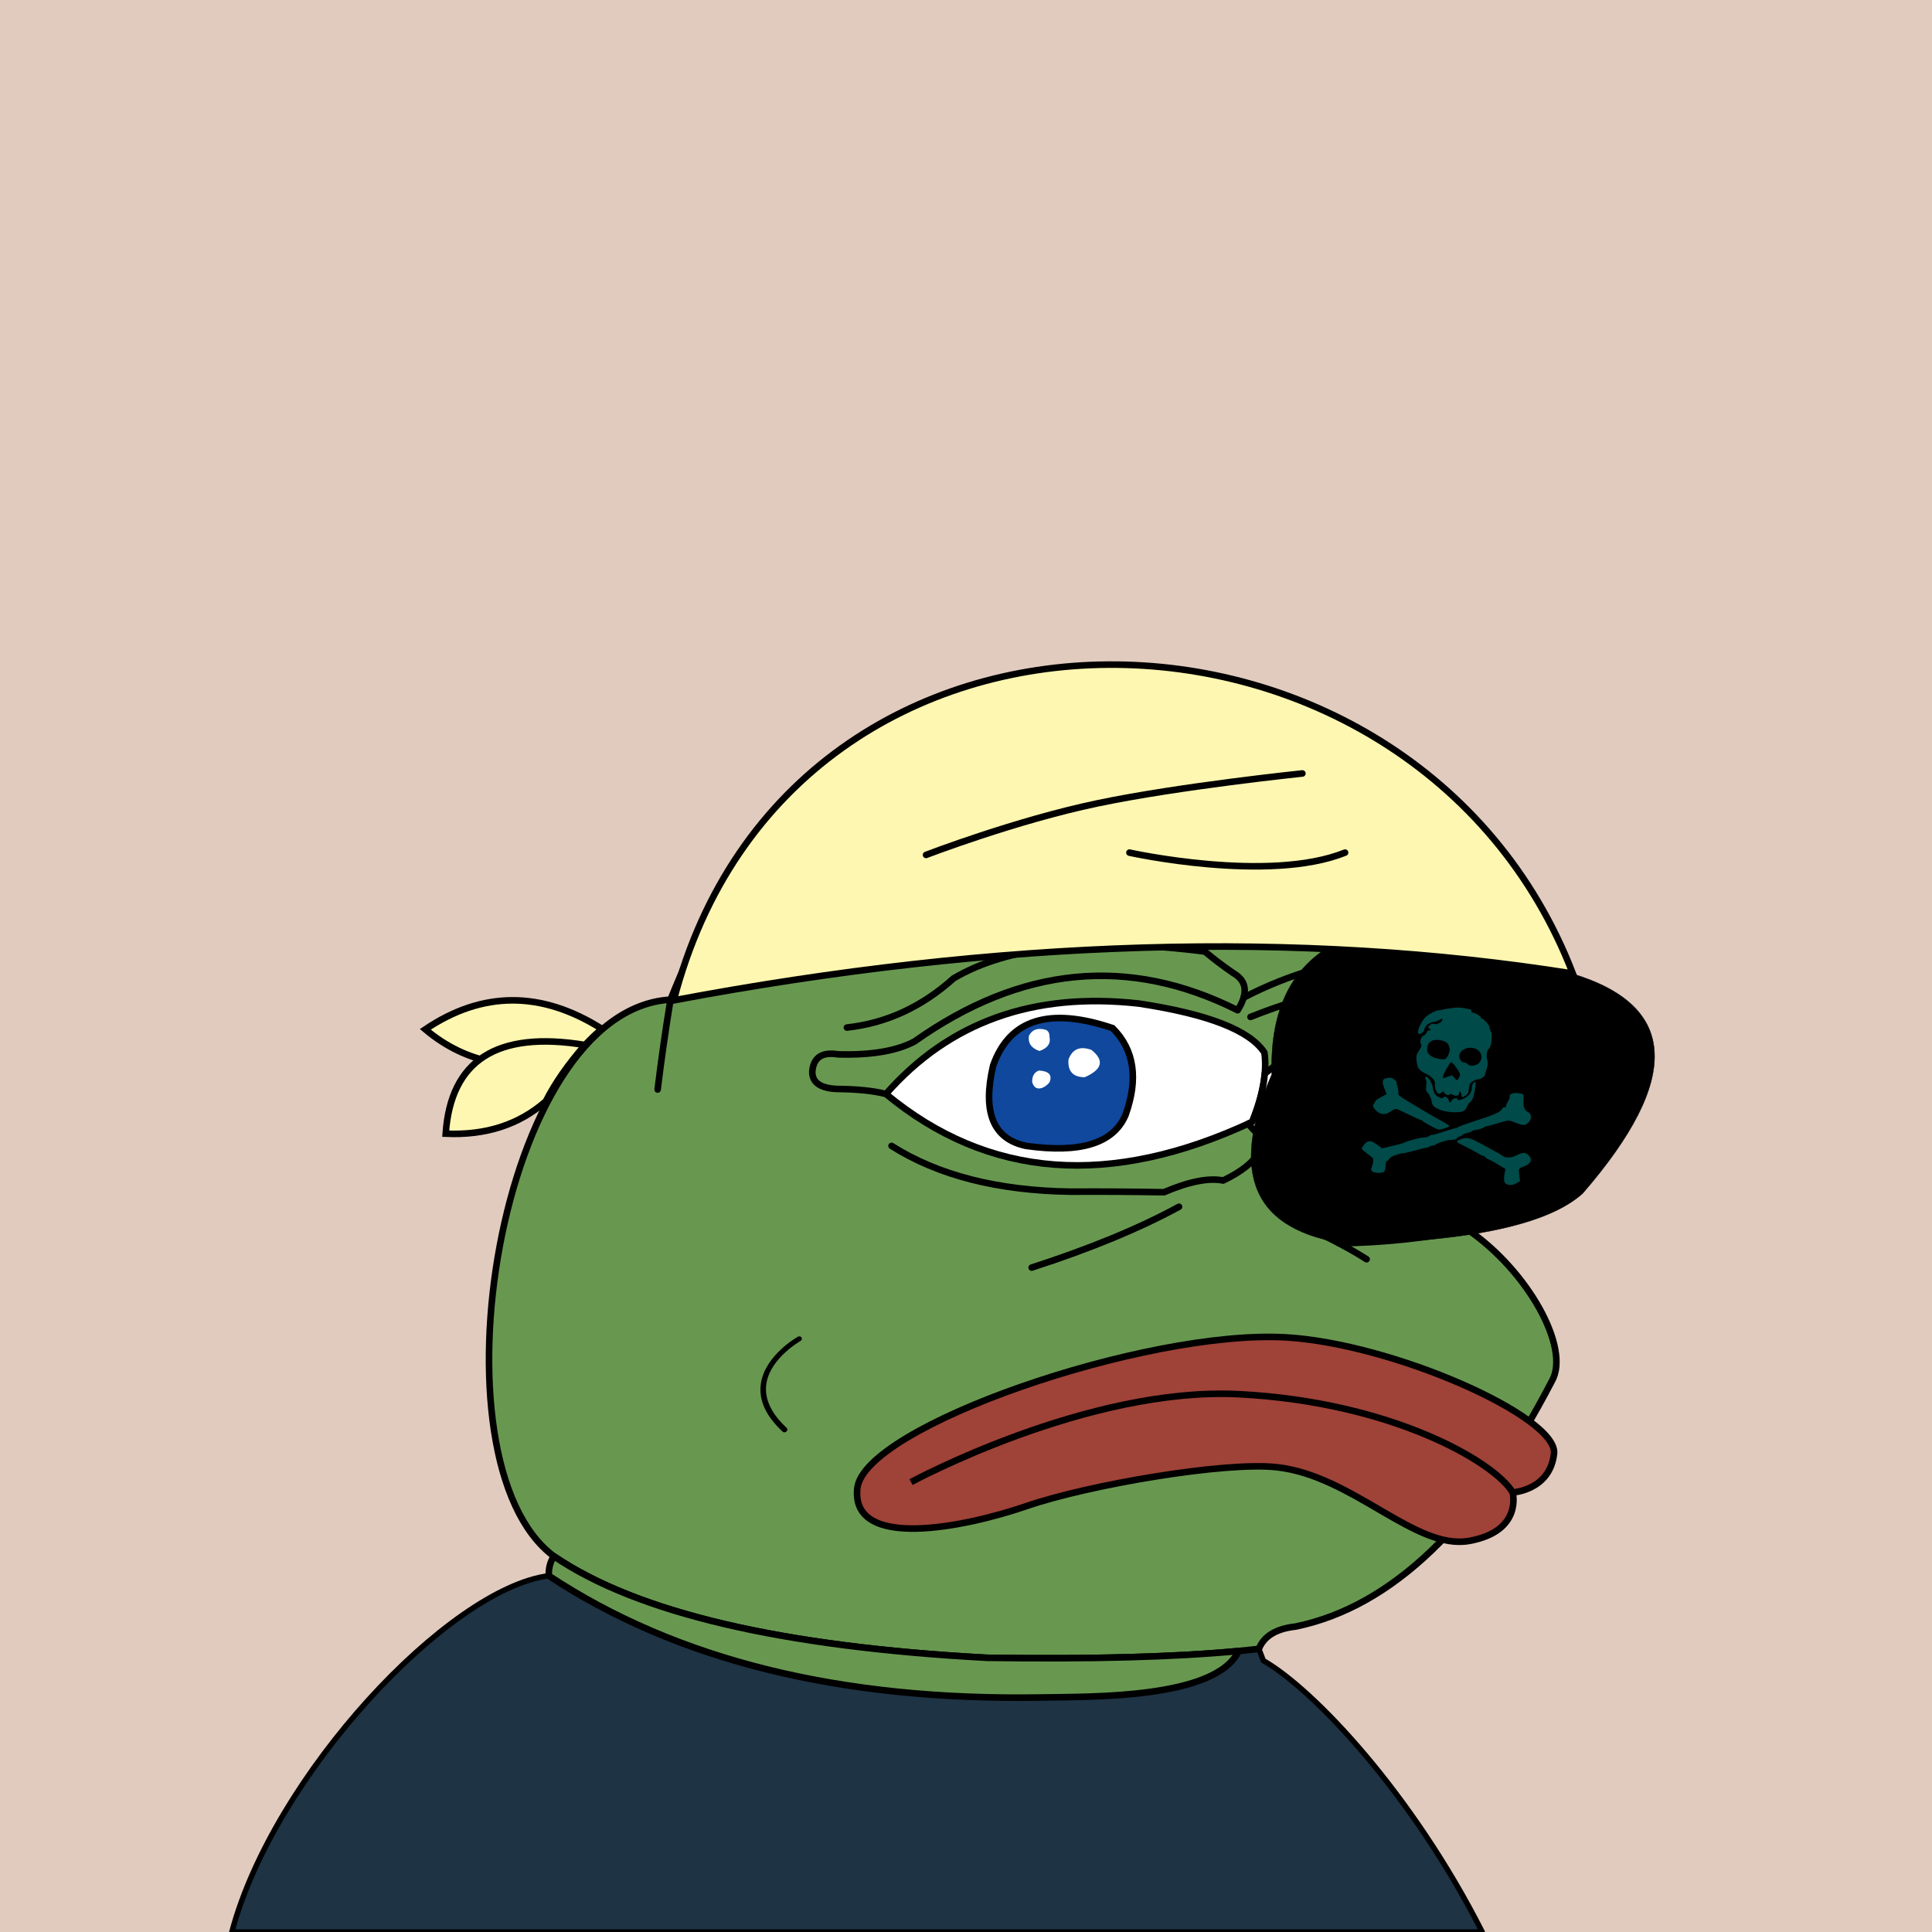 <svg xmlns="http://www.w3.org/2000/svg" xmlns:xlink="http://www.w3.org/1999/xlink" viewBox="0 0 2500 2500"><g><path style="fill-rule:evenodd;clip-rule:evenodd;fill:#e1cbbf;" d="M0 0h25e2v25e2H0z"/><path style="fill-rule:evenodd;clip-rule:evenodd;fill:#1e3344;stroke:#000;stroke-linecap:round;stroke-linejoin:round;stroke-width:7px" d="M1634.754 2148.807c1.927 5.057.0.0-5.78-15.17l-26.192 2.763.003.001c-29.47 61.966-189.929 58.995-254.948 60.108-259.599 4.447-472.17-48.054-637.709-157.502C580.824 2055.622 354.002 2296.891 3e2 25e2h1618C1826.858 2320.131 1699.317 2185.588 1634.754 2148.807z"/><path style="fill-rule:evenodd;clip-rule:evenodd;fill:#689850;stroke:#000000;stroke-width:8.504;stroke-linecap:round;stroke-linejoin:round;stroke-miterlimit:2.613;" d="M867.603 1293.527c135.408-338.495 331.41-420.844 588.004-247.048 241.577-117.709 380.271-75.33 416.082 127.137 85.736 16.593 133.412 45.005 143.028 85.238 38.849 13.16 55.222 33.628 49.121 61.401 34.595 16.186 41.096 32.078 19.504 47.676 27.655 37.786 20.431 64.754-21.671 80.905 15.662 25.919-1.675 43.978-52.01 54.177-17.8 44.837-54.641 74.213-110.522 88.128 78.07 53.384 133.361 153.359 109.076 195.761-96.726 186.205-207.247 292.151-331.565 317.84-25.241 2.762-41.134 12.394-47.676 28.895-84.606 9.871-201.87 13.723-351.791 11.557-265.722-14.316-452.573-58.139-560.555-131.47C551.93 1890.923 644.393 1306.53 867.603 1293.527z"/><path style="fill-rule:evenodd;clip-rule:evenodd;fill:#689850;stroke:#000000;stroke-width:8.504;stroke-linecap:round;stroke-linejoin:round;stroke-miterlimit:2.613;" d="M1602.782 2136.4l.003.001c-29.47 61.966-189.929 58.995-254.948 60.108-259.599 4.447-472.17-48.054-637.709-157.502-.339-9.494 1.828-17.921 6.501-25.282 107.982 73.33 294.833 117.153 560.555 131.47C1412.208 2147.146 1520.737 2144.214 1602.782 2136.4z"/><path style="fill-rule:evenodd;clip-rule:evenodd;fill:none;stroke:#000000;stroke-width:8.504;stroke-linecap:round;stroke-linejoin:round;stroke-miterlimit:2.613;" d="M867.603 1293.527c-6.666 40.876-12.204 79.643-16.615 116.301"/><path style="fill-rule:evenodd;clip-rule:evenodd;fill:none;stroke:#000000;stroke-width:8.504;stroke-linecap:round;stroke-linejoin:round;stroke-miterlimit:2.613;" d="M1525.676 1561.525c-51.268 27.946-114.836 54.192-190.704 78.737"/><path style="fill-rule:evenodd;clip-rule:evenodd;fill:none;stroke:#000000;stroke-width:8.504;stroke-linecap:round;stroke-linejoin:round;stroke-miterlimit:2.613;" d="M1661.48 1575.972c43.172 17.706 78.809 35.524 106.91 53.455"/><path style="fill-rule:evenodd;clip-rule:evenodd;fill:none;stroke:#000000;stroke-width:8.504;stroke-linecap:round;stroke-linejoin:round;stroke-miterlimit:2.613;" d="M1899.139 1591.141c-51.724 10.804-107.176 16.714-166.355 17.731"/><path style="fill-rule:evenodd;clip-rule:evenodd;fill:none;stroke:#000000;stroke-width:8.504;stroke-linecap:round;stroke-linejoin:round;stroke-miterlimit:2.613;" d="M1153.659 1482.787c60.118 38.148 137.411 57.893 231.879 59.234 39.01-.234 79.221.007 120.635.722 32.19-13.808 57.713-18.865 76.571-15.17 48.169-23.217 60.691-48.499 37.562-75.848"/><path style="fill-rule:evenodd;clip-rule:evenodd;fill:none;stroke:#000000;stroke-width:8.504;stroke-linecap:round;stroke-linejoin:round;stroke-miterlimit:2.613;" d="M1455.607 1046.479c34.191 41.927 51.047 84.546 50.566 127.858-162.616-97.202-306.126-95.756-430.529 4.334"/><path style="fill-rule:evenodd;clip-rule:evenodd;fill:none;stroke:#000000;stroke-width:8.504;stroke-linecap:round;stroke-linejoin:round;stroke-miterlimit:2.613;" d="M1871.688 1173.615c-13.481 2.256-24.317.329-32.506-5.78-3.124-4.977-8.661-7.145-16.614-6.501-15.036 5.566-26.834 5.807-35.396.723-9.792-4.853-23.998-7.501-42.619-7.946-88.686-4.572-168.146 2.17-238.38 20.226 20.481 29.685 50.58 58.098 90.295 85.239 17.034 9.995 18.72 25.887 5.057 47.676-140.781-70.757-280.197-57.274-418.249 40.452-23.248 12.323-56.235 17.861-98.964 16.615-20.681-3.351-31.758 4.112-33.229 22.393-.159 13.995 10.436 21.459 31.784 22.394 26.147.214 47.337 2.38 63.568 6.501"/><path style="fill-rule:evenodd;clip-rule:evenodd;fill:none;stroke:#000000;stroke-width:8.504;stroke-linecap:round;stroke-linejoin:round;stroke-miterlimit:2.613;" d="M1559.124 1231.308c-146.388-18.638-254.816-7.048-325.282 34.77-40.94 36.795-86.93 57.984-137.972 63.568"/><path style="fill-rule:evenodd;clip-rule:evenodd;fill:none;stroke:#000000;stroke-width:8.504;stroke-linecap:round;stroke-linejoin:round;stroke-miterlimit:2.613;" d="M1609.225 1290.928c119.034-61.942 254.197-72.633 405.492-32.075"/><path style="fill-rule:evenodd;clip-rule:evenodd;fill:none;stroke:#000000;stroke-width:8.504;stroke-linecap:round;stroke-linejoin:round;stroke-miterlimit:2.613;" d="M1618.139 1315.921c160.721-64.233 309.287-62.788 445.699 4.334"/><path style="fill-rule:evenodd;clip-rule:evenodd;fill:#FFFFFF;stroke:#000000;stroke-width:8.504;stroke-linecap:round;stroke-linejoin:round;stroke-miterlimit:2.613;" d="M1620.306 1451.725c-183.453 85.64-341.41 73.601-473.87-36.118 81.906-93.234 190.983-132.241 327.231-117.023 89.674 13.565 143.851 34.754 162.532 63.568C1639.566 1387.294 1634.269 1417.151 1620.306 1451.725z"/><path style="fill-rule:evenodd;clip-rule:evenodd;fill:#FFFFFF;stroke:#000000;stroke-width:8.504;stroke-linecap:round;stroke-linejoin:round;stroke-miterlimit:2.613;" d="M1630.669 1470.517c-6.027-5.755-11.21-11.219-15.568-16.401 1.734-.795 3.466-1.58 5.204-2.392 9.248-22.898 14.693-43.727 16.338-62.487h.002c122.337-97.366 247.398-113.377 375.182-48.035 35.336 2.547 59.174 11.457 71.514 26.728 27.951 36.626 20.728 63.594-21.671 80.905C1921.202 1499.447 1777.535 1506.674 1630.669 1470.517z"/><path style="fill-rule:evenodd;clip-rule:evenodd;fill:#0f489d;stroke:#000000;stroke-width:8.504;stroke-miterlimit:10;" d="M1456.328 1443.056c16.978-47.016 11.439-84.579-16.614-112.689-81.824-27.566-133.352-11.433-154.586 48.399-14.148 60.477.06 95.151 42.62 104.02C1397.808 1492.729 1440.667 1479.486 1456.328 1443.056z"/><path style="fill-rule:evenodd;clip-rule:evenodd;fill:#FFFFFF;" d="M1358.088 1341.926c.079-4.984-1.606-8.115-5.057-9.391-10.363-2.927-17.587-.278-21.671 7.947-1.294 9.487 3.281 15.989 13.725 19.504C1355.514 1356.377 1359.848 1350.357 1358.088 1341.926z"/><path style="fill-rule:evenodd;clip-rule:evenodd;fill:#FFFFFF;" d="M1348.697 1407.661c3.692-1.507 6.822-3.914 9.391-7.224 3.804-9.394-.771-14.451-13.725-15.17-6.118 2.252-9.007 7.309-8.668 15.17C1337.875 1407.539 1342.209 1409.947 1348.697 1407.661z"/><path style="fill-rule:evenodd;clip-rule:evenodd;fill:#FFFFFF;" d="M1403.597 1393.936c22.864-10.049 25.753-21.848 8.668-35.396-14.656-5.277-24.529-1.183-29.618 12.281C1381.388 1386.17 1388.371 1393.875 1403.597 1393.936z"/><path style="fill-rule:evenodd;clip-rule:evenodd;fill:#0f489d;stroke:#000000;stroke-width:8.504;stroke-miterlimit:10;" d="M1927.663 1438.375c16.977-47.016 11.44-84.579-16.614-112.689-81.824-27.566-133.352-11.433-154.586 48.399-14.147 60.477.06 95.151 42.62 104.02C1869.142 1488.047 1912.002 1474.804 1927.663 1438.375z"/><path style="fill-rule:evenodd;clip-rule:evenodd;fill:#FFFFFF;" d="M1829.422 1337.244c.079-4.984-1.605-8.115-5.057-9.391-10.363-2.927-17.587-.278-21.671 7.947-1.295 9.487 3.281 15.989 13.725 19.504C1826.848 1351.695 1831.182 1345.675 1829.422 1337.244z"/><path style="fill-rule:evenodd;clip-rule:evenodd;fill:#FFFFFF;" d="M1820.031 1402.98c3.692-1.507 6.822-3.914 9.391-7.224 3.805-9.394-.771-14.451-13.725-15.17-6.118 2.252-9.007 7.309-8.668 15.17C1809.21 1402.858 1813.544 1405.265 1820.031 1402.98z"/><path style="fill-rule:evenodd;clip-rule:evenodd;fill:#FFFFFF;" d="M1874.931 1389.255c22.864-10.049 25.753-21.848 8.668-35.396-14.656-5.277-24.529-1.183-29.617 12.281C1852.723 1381.489 1859.706 1389.194 1874.931 1389.255z"/><g><path d="M1032.456 1729.721c-1.66.936-40.556 23.079-47.435 58.108-4.301 21.927 5 43.703 27.658 64.738 1.311 1.23 3.578 1.136 5.046-.216 1.465-1.352 1.577-3.445.25-4.675-21.062-19.56-29.792-39.493-25.924-59.25 6.206-31.766 43.283-52.929 43.658-53.135 1.761-.995 2.45-3.033 1.548-4.562C1036.358 1729.192 1034.212 1728.741 1032.456 1729.721z"/></g><g><path style="fill:#9F4238;stroke:#000000;stroke-width:8.504;" d="M1652.407 1898.592c98.433 11.074 179.247 107.877 248.806 95.333 69.559-12.544 56.182-62.719 56.182-62.719s48.156-2.509 53.507-50.175c5.351-47.667-208.885-142.823-347.793-150.526-181.024-10.025-545.767 115.403-553.793 195.683-8.026 80.28 139.117 50.175 219.377 22.579C1408.952 1921.171 1585.524 1891.066 1652.407 1898.592z"/><path style="fill:none;stroke:#000000;stroke-width:8.504;" d="M1178.884 1917.829c0 0 228.291-123.762 424.479-113.727 196.198 10.035 329.954 86.964 354.032 127.104"/></g><path style="fill-rule:evenodd;clip-rule:evenodd;fill:#fef7b1;stroke:#000000;stroke-width:8.504;stroke-miterlimit:2.613;" d="M871.848 1294.431c421.133-79.308 808.925-90.86 1163.375-34.656C1831.361 731.642 1023.497 710.33 871.848 1294.431v0z"/><path style="fill-rule:evenodd;clip-rule:evenodd;fill:#fef7b1;stroke:#000000;stroke-width:8.504;stroke-miterlimit:2.613;" d="M743.845 1367.511c11.984-14.733 23.687-26.76 35.108-36.079-78.405-49.527-154.601-49.345-228.59.543C603.501 1376.799 667.995 1388.644 743.845 1367.511v0z"/><path style="fill-rule:evenodd;clip-rule:evenodd;fill:#fef7b1;stroke:#000000;stroke-width:8.504;stroke-miterlimit:2.613;" d="M706.282 1425.024c11.983-23.604 28.907-47.876 50.774-72.817-113.706-18.702-173.813 19.56-180.318 114.784C628.572 1469.346 671.754 1455.357 706.282 1425.024v0z"/><path style="fill-rule:evenodd;clip-rule:evenodd;stroke:#000000;stroke-width:0.5;stroke-miterlimit:2.613;" d="M2033.915 1259.775c137.917 41.331 142.615 136.154 14.092 284.47-44.575 40.262-145.761 62.054-303.559 65.374-122.243-16.543-155.146-89.718-98.707-219.525-2.412-75.915 20.716-129.922 69.383-162.023C1824.192 1233.011 1930.459 1243.571 2033.915 1259.775v0z"/><path style="fill-rule:evenodd;clip-rule:evenodd;fill:#004a49;" d="M1853.834 1367.653c-5.828-3.2-7.721-6.483-6.924-12.009 1.14-7.905 6.461-11.109 16.186-9.746 8.347 1.169 12.125 4.567 12.826 11.534.395 3.922-3.125 11.719-5.857 12.974C1867.698 1371.493 1857.758 1369.807 1853.834 1367.653v0 0zM1899.197 1376.897c-.373-.803-2.406-1.703-4.519-1.999-2.704-.379-4.352-1.721-5.566-4.534-4.088-9.476 8.601-17.866 20.165-13.333 8.863 3.473 10.487 14.337 2.947 19.706C1908.195 1379.607 1900.499 1379.701 1899.197 1376.897v0zM1867.492 1392.366c.453-3.14 7.531-15.747 9.956-17.735 1.721-1.41 12.204 13.109 11.783 16.319-.176 1.339-1.184 3.559-2.241 4.935-1.91 2.486-1.938 2.48-4.895-1.023l-2.974-3.524-6.038 2.064-6.038 2.064L1867.492 1392.366v0 0zM1865.469 1413.694c2.326-1.657 2.627-1.614 3.492.489 1.041 2.532 5.684 3.727 7.301 1.879.643-.736 2.22-.44 4.241.795 3.746 2.288 8.502.474 7.666-2.925-.296-1.203.182-1.691 1.188-1.214.926.439 1.697 2.135 1.714 3.767.039 3.769 1.675 3.988 5.858.781 2.514-1.927 3.483-4.127 4.013-9.109.614-5.764 1.258-6.889 5.262-9.18 2.509-1.436 5.417-2.513 6.461-2.394 2.868.327 8.68-3.338 8.92-5.626.117-1.11 1.11-4.651 2.207-7.869 1.254-3.674 1.632-7.43 1.017-10.097-1.792-7.783-1.239-12.792 1.772-16.052 2.206-2.388 3.037-5.222 3.567-12.145.409-5.347.035-9.344-.919-9.8-.885-.424-1.172-1.271-.637-1.883.536-.611.264-1.212-.602-1.333-.867-.121-1.074-.795-.46-1.496 1.352-1.546-7.019-11.841-9.965-12.253-1.153-.161-1.686-.764-1.182-1.339 1.089-1.245-9.463-7.231-11.365-6.447-.725.299-1.182-.396-1.017-1.544s-.48-2.275-1.436-2.506c-11.121-2.686-15.514-2.991-24.556-1.702-5.652.806-11.452 1.832-12.89 2.279-1.437.449-3.213.731-3.945.629-2.296-.323-11.437 4.286-15.55 7.838-6.99 6.038-13.707 22.348-9.374 22.761 2.676.255 6.471-3.168 6.913-6.236.621-4.304 6.421-8.868 11.897-9.361 2.271-.205 5.626-1.359 7.454-2.567 3.773-2.492 4.879-1.999 3.148 1.403-1.344 2.642-8.063 4.943-10.556 3.615-.911-.484-3.011.189-4.667 1.498-2.937 2.319-2.952 2.436-.588 4.7 2.183 2.091 2.18 2.293-.022 2.024-1.416-.173-3.026 1.071-3.826 2.957-.76 1.79-2.664 3.696-4.233 4.233-3.184 1.092-5.023 8.566-2.798 11.375.94 1.188.201 3.321-2.603 7.513-3.46 5.173-3.853 6.686-3.379 13.003.727 9.674 3.105 12.98 12.602 17.514 8.305 3.965 12.382 9.449 11.141 14.983-.62 2.768 2.834 10.387 4.838 10.667C1862.314 1415.423 1864.068 1414.692 1865.469 1413.694v0 0zM1886.562 1439.183c7.3-.45 9.973-2.205 11.999-7.877.5-1.399 2.504-4.14 4.454-6.092 2.798-2.8 3.934-5.802 5.389-14.235 1.014-5.878 1.435-10.745.936-10.815-2.267-.318-4.96 3.733-4.769 7.174.325 5.859-4.059 11.499-11.329 14.573-4.139 1.75-6.669 2.18-6.869 1.169-.589-2.989-5.739-2.454-7.61.79-1.002 1.737-2.17 3.109-2.597 3.05-.426-.06-1.159-1.699-1.631-3.642-.852-3.511-6.344-5.853-6.773-2.888-.347 2.406-8.901-1.333-11.166-4.88-1.133-1.774-2.397-5.893-2.809-9.153-.78-6.164-7.695-15.565-9.251-12.577-.439.841-.188 2.298.556 3.238.744.94.941 4.569.436 8.065-.545 3.776-.235 6.896.76 7.684 2.695 2.132 6.429 9.939 6.461 13.511C1852.819 1433.926 1869.373 1440.244 1886.562 1439.183v0 0zM1869.287 1460.062c3.284-1.057 6.04-2.4 6.124-2.983.084-.584-4.199-3.406-9.519-6.271-5.32-2.866-12.648-7.008-16.285-9.206-3.637-2.197-11.086-6.62-16.554-9.829-20.797-12.204-23.815-14.323-23.698-16.643.184-3.642.041-4.802-1.122-9.081-.597-2.198-1.006-4.544-.909-5.216.097-.671-1.285-2.444-3.071-3.94-2.461-2.061-4.352-2.58-7.809-2.14-7.691.979-8.79 3.67-5.288 12.944l3.062 8.108-3.207 1.757c-1.764.966-5.026 2.73-7.249 3.921-2.223 1.19-4.403 3.343-4.843 4.783-.44 1.439-1.315 2.884-1.943 3.209-1.818.94 1.996 6.857 6.307 9.785 5.134 3.488 10.801 3.062 16.589-1.249 2.505-1.866 5.559-3.251 6.788-3.079 1.229.172 9.014 3.672 17.3 7.777 8.287 4.105 15.114 7.136 15.171 6.737.058-.4.953.161 1.988 1.245 2.053 2.151 17.473 10.446 20.39 10.97C1862.502 1461.838 1866.003 1461.119 1869.287 1460.062v0 0zM1962.246 1531.132l4.684-2.767-.967-7.678c-.847-6.726-.675-7.886 1.385-9.353 1.293-.922 2.875-1.621 3.516-1.555.64.066 3.117-1.093 5.507-2.576 5.559-3.452 6.082-7.864 1.477-12.455-4.134-4.121-7.673-3.937-16.763.871-5.447 2.882-13.816 2.842-16.858-.08-.849-.815-4.555-3.035-8.235-4.932-3.681-1.897-8.779-4.677-11.33-6.177-2.552-1.501-4.947-2.834-5.324-2.962-.377-.128-4.164-2.078-8.415-4.334-9.742-5.17-13.903-5.696-21.246-2.691-6.626 2.711-6.436 3.016 5.333 8.564 4.64 2.188 11.576 5.894 15.412 8.237 3.837 2.343 7.872 4.385 8.965 4.538 1.094.153 2.26.863 2.591 1.577.332.715 2.106 1.888 3.944 2.609 1.838.72 7.576 3.869 12.753 6.997l9.413 5.689-1.302 6.704c-.716 3.688-.733 8.168-.038 9.954C1948.528 1533.888 1956.081 1534.775 1962.246 1531.132v0 0zM1790.996 1516.263c.864-.616 1.782-4.164 2.04-7.885.258-3.721.904-6.418 1.438-5.993.533.426 1.797-.662 2.809-2.416 1.129-1.957 4.768-4.122 9.423-5.607 4.171-1.33 7.775-2.23 8.009-2 .234.231 4.068-.525 8.519-1.678 19.52-5.06 22.827-5.853 23.587-5.655.443.116 1.758-.468 2.922-1.297 1.165-.83 2.946-1.392 3.959-1.25 1.012.142 2.708-.489 3.767-1.402 1.862-1.605 14.554-5.873 17.485-5.881 5.752-.015 10.761-1.047 10.265-2.116-.325-.702 1.13-1.751 3.235-2.331 2.105-.58 3.901-1.564 3.991-2.188.09-.624 2.84-1.743 6.11-2.487 3.27-.743 6.009-1.792 6.087-2.33.078-.539 2.951-1.393 6.384-1.897 3.434-.505 7.333-1.746 8.665-2.759 1.332-1.012 3.06-1.771 3.838-1.683.779.086 7.17-1.63 14.203-3.814 7.033-2.183 13.767-3.833 14.963-3.665 1.198.168 5.706 1.723 10.018 3.455 9.03 3.628 12.182 3.156 16.365-2.453 3.192-4.282 2.424-9.925-1.603-11.785-4.62-2.132-6.367-6.307-6.115-14.613.286-9.399.593-8.425-2.931-9.288-8.771-2.147-15.852-.303-14.828 3.861.244.99-.873 3.915-2.482 6.5-1.609 2.584-2.634 5.326-2.277 6.094.356.768-.361 1.254-1.593 1.082-1.233-.173-2.792.684-3.466 1.903-2.539 4.602-9.529 7.677-38.787 17.06-9.499 3.047-17.779 6.119-18.399 6.827-.62.709-1.524 1.179-2.01 1.045-.89-.245-8.816 2.112-22.739 6.762-4.154 1.387-8.268 2.425-9.143 2.306-.875-.12-2.445.52-3.491 1.422-1.045.901-4.237 1.725-7.092 1.832-5.012.186-21.282 4.5-24.957 6.617-.986.569-7.814 2.473-15.173 4.231l-13.379 3.196-6.065-4.427c-8.473-6.187-12.273-6.429-16.766-1.071-2.005 2.391-3.726 4.909-3.825 5.597-.099.688 3.038 3.609 6.972 6.491 3.933 2.881 7.401 5.776 7.704 6.431.857 1.848.116 7.094-1.62 11.45-1.333 3.345-1.103 4.239 1.491 5.796C1779.743 1518.193 1788.274 1518.202 1790.996 1516.263v0 0z"/><path style="fill:none;stroke:#000000;stroke-width:8.504;stroke-linecap:round;stroke-linejoin:round;stroke-miterlimit:10;" d="M1198.307 1106.241c0 0 116.086-44.607 222.09-66.774 106.004-22.167 264.873-38.612 264.873-38.612"/><path style="fill:none;stroke:#000000;stroke-width:8.504;stroke-linecap:round;stroke-linejoin:round;stroke-miterlimit:10;" d="M1461.5 1103.289c0 0 180 39.825 279 0"/></g></svg>